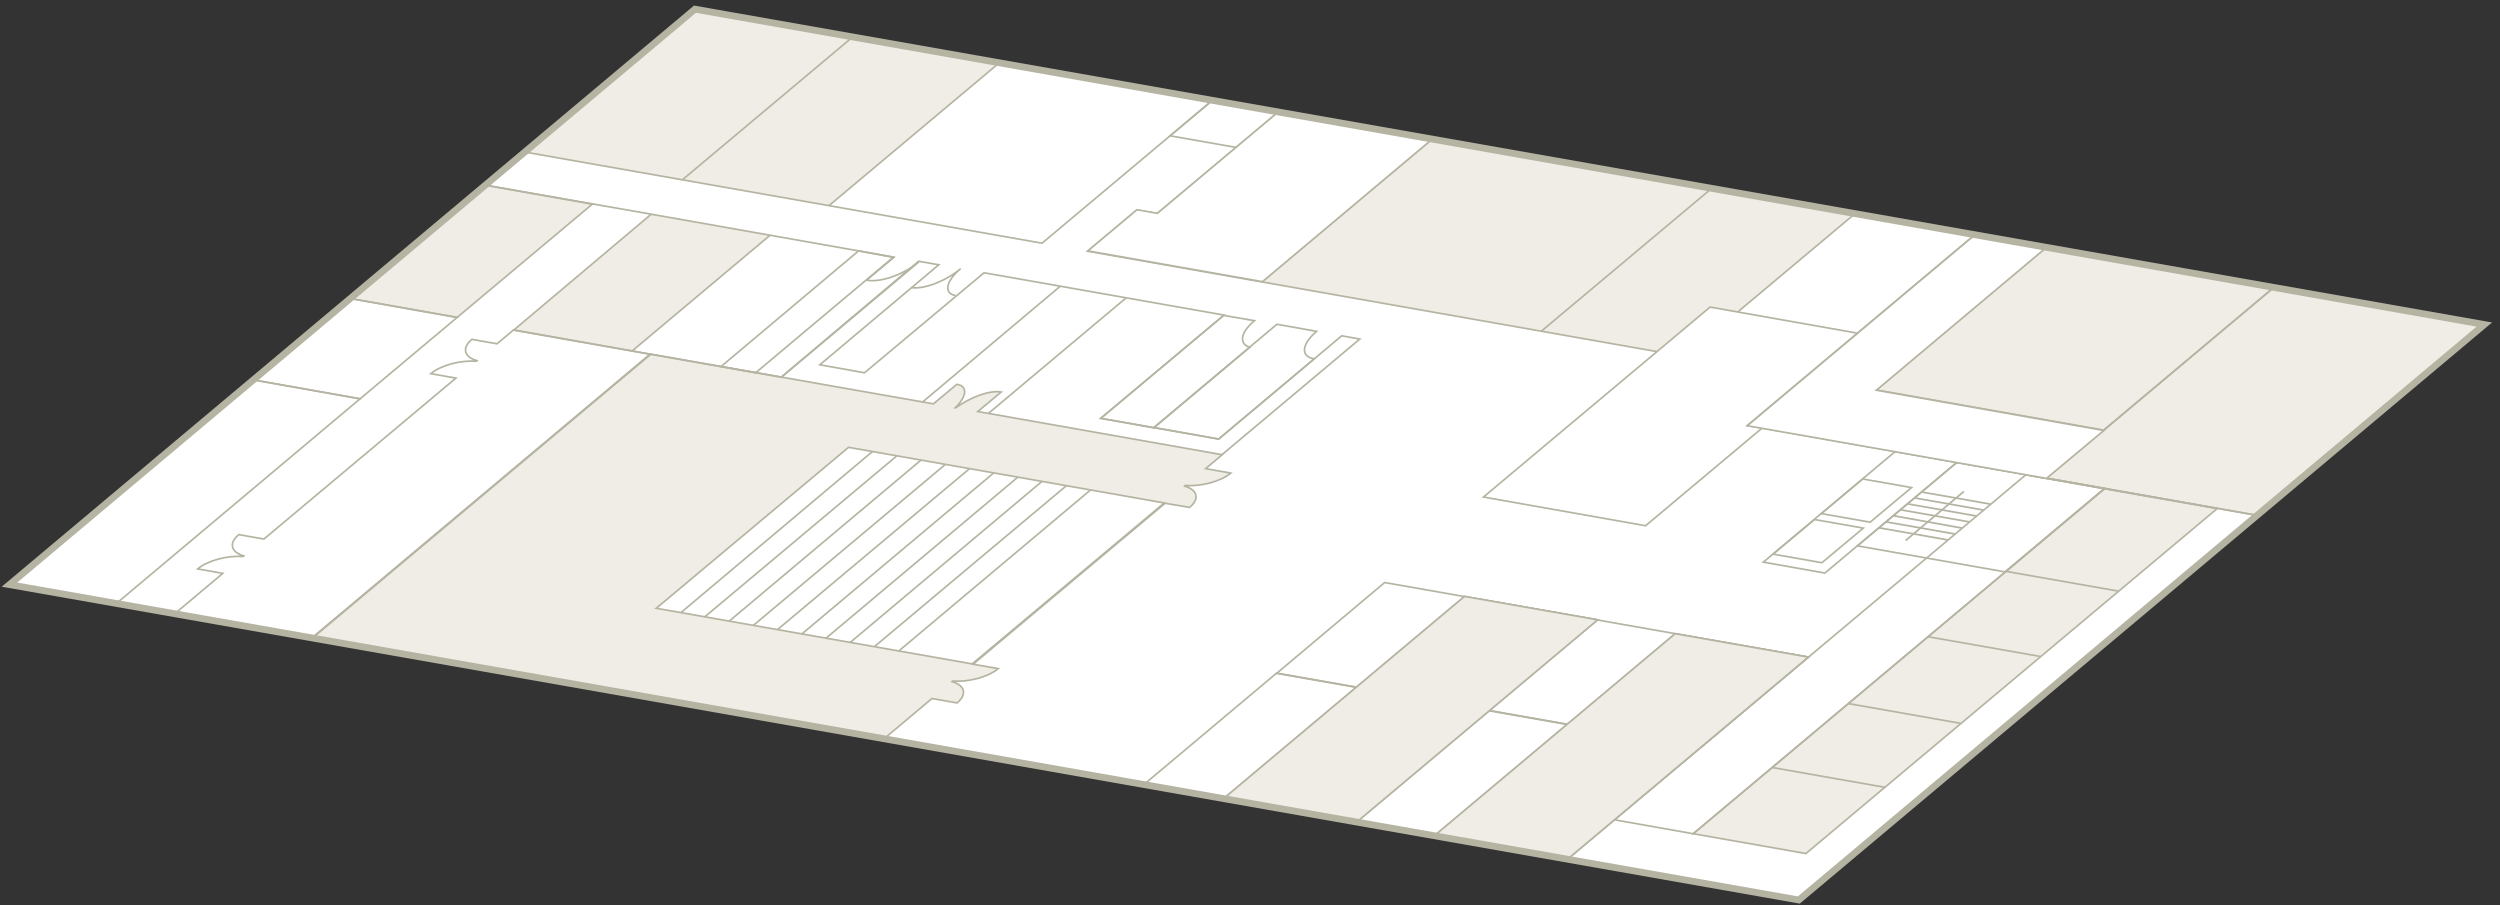 <?xml version="1.0" encoding="utf-8"?>
<!-- Generator: Adobe Illustrator 28.1.0, SVG Export Plug-In . SVG Version: 6.00 Build 0)  -->
<svg version="1.1" id="レイヤー_1" xmlns="http://www.w3.org/2000/svg" xmlns:xlink="http://www.w3.org/1999/xlink" x="0px"
	 y="0px" width="845px" height="306px" viewBox="0 0 845 306" style="enable-background:new 0 0 845 306;" xml:space="preserve">
<rect x="0" y="0" width="845" height="306" fill="#333333" stroke="none"/>
<style type="text/css">
	.st0{fill:#FFFFFF;}
	.st1{clip-path:url(#SVGID_00000064350383082691281800000013489716379974077085_);}
	.st2{fill:none;}
	.st3{fill:#F66965;}
	.st4{fill:#EFEDE5;}
	.st5{clip-path:url(#SVGID_00000112590488015789570990000011213978879792870284_);}
	.st6{fill:none;stroke:#B5B4A2;stroke-width:0.575;stroke-miterlimit:10;}
	.st7{clip-path:url(#SVGID_00000074420900648122322900000004751661108411444143_);}
	.st8{fill:none;stroke:#B5B4A2;stroke-width:0.594;stroke-miterlimit:10;}
	.st9{fill:#FFFFFF;stroke:#B5B4A2;stroke-width:0.575;stroke-miterlimit:10;}
	.st10{fill:#FFFFFF;stroke:#B5B4A2;stroke-width:0.57;}
	.st11{fill:#EFEDE5;stroke:#B5B4A2;stroke-width:0.57;}
	.st12{fill:none;stroke:#B5B4A2;stroke-width:2.3;stroke-miterlimit:10;}
</style>
<g id="グループ_169" transform="translate(-2002.699 -989)">
	<g id="_3" transform="translate(2002.699 989)">
		<path id="パス_934" class="st0" d="M3.2,197.6L608,304.2l231.8-194.5L234.9,3.1L3.2,197.6z"/>
		<path id="パス_935" class="st0" d="M3.2,197.6L608,304.2l231.8-194.5L234.9,3.1L3.2,197.6z"/>
		<g id="グループ_47" transform="translate(0 0)">
			<g>
				<defs>
					<rect id="SVGID_1_" x="-163" y="-58.8" width="1105.1" height="413.7"/>
				</defs>
				<clipPath id="SVGID_00000018230130362046713030000013280180225937906093_">
					<use xlink:href="#SVGID_1_"  style="overflow:visible;"/>
				</clipPath>
				<g id="グループ_46" style="clip-path:url(#SVGID_00000018230130362046713030000013280180225937906093_);">
					<path id="パス_936" class="st0" d="M290.2,84.8l-46.5,39.1l20.4,3.6l46.5-39c-5.1,4.3-13,7.1-17.7,6.2l9.2-7.7"/>
					<path id="パス_937" class="st0" d="M545.7,277.1l26.6,4.7l139-116.6l-26.6-4.7L545.7,277.1z"/>
					<path id="パス_938" class="st0" d="M431.5,227.5l143.2,25.2l36.5-30.7L468,196.9L431.5,227.5z"/>
					<path id="パス_939" class="st0" d="M596,190l20.8,3.7l44.6-37.4l-20.8-3.7L596,190z"/>
					<path id="パス_940" class="st0" d="M599.3,187.3l16.5,2.9l14-11.7l-16.5-2.9L599.3,187.3z"/>
					<path id="パス_941" class="st0" d="M615.6,173.6l16.5,2.9l14-11.7l-16.5-2.9L615.6,173.6z"/>
					<path id="パス_942" class="st0" d="M627.8,184.5l49.9,8.8l33.6-28.2l-49.9-8.8L627.8,184.5z"/>
					<line id="線_472" class="st2" x1="716" y1="199.8" x2="677.9" y2="193.1"/>
					<line id="線_473" class="st2" x1="689.7" y1="221.9" x2="651.6" y2="215.2"/>
					<line id="線_474" class="st2" x1="662.7" y1="244.5" x2="624.7" y2="237.8"/>
					<line id="線_475" class="st2" x1="637" y1="266.1" x2="598.9" y2="259.4"/>
					<path id="パス_943" class="st0" d="M420.1,119.3l13.4,2.4l11.5-9.6l-13.4-2.4L420.1,119.3z"/>
					<path id="パス_944" class="st0" d="M413,153.7l46.6-39.1l-6.1-1.1l-41.6,34.9l-39.8-7l41.6-34.9l-81.1-14.3L292.2,126
						l-15.1-2.7l40.2-33.8l-6.8-1.2L264,127.5"/>
					<path id="パス_945" class="st0" d="M432.1,37.8l194.9,34.4l-57.6,48.3L367.6,84.9L384.2,71l6.9,1.2"/>
					<path id="パス_946" class="st0" d="M395.5,45.9l44.2,7.8l14.3-12l-44.2-7.8L395.5,45.9z"/>
					<line id="線_476" class="st2" x1="337.8" y1="21.2" x2="280.2" y2="69.5"/>
					<line id="線_477" class="st2" x1="288.2" y1="12.5" x2="230.6" y2="60.8"/>
					<line id="線_478" class="st2" x1="484.1" y1="47" x2="426.5" y2="95.3"/>
					<line id="線_479" class="st2" x1="578.5" y1="63.7" x2="520.9" y2="112"/>
					<line id="線_480" class="st2" x1="260.3" y1="79.5" x2="213.7" y2="118.6"/>
					<line id="線_481" class="st2" x1="358.3" y1="96.8" x2="311.8" y2="135.9"/>
					<line id="線_482" class="st2" x1="380.6" y1="100.7" x2="334" y2="139.8"/>
					<path id="パス_947" class="st0" d="M85.6,128.4l36.1,6.4l32.8-27.5l-36.1-6.4L85.6,128.4z"/>
					<path id="パス_948" class="st0" d="M3.2,197.6l36.1,6.4l82.4-69.2l-36.1-6.4L3.2,197.6z"/>
					<path id="パス_949" class="st0" d="M424,108.4l-10.4-1.8L372,141.4l18,3.2l32.4-27.2C418.7,116.2,419.2,112.4,424,108.4"/>
					<path id="パス_950" class="st0" d="M444.2,121.3l-32.3,27.1l-21.9-3.9l41.6-34.9l13.4,2.4
						C439.9,116.4,439.5,120.5,444.2,121.3"/>
					<line id="線_483" class="st2" x1="635.1" y1="178.4" x2="658.4" y2="182.5"/>
					<line id="線_484" class="st2" x1="637.5" y1="176.4" x2="660.8" y2="180.5"/>
					<line id="線_485" class="st2" x1="639.9" y1="174.3" x2="663.2" y2="178.5"/>
					<line id="線_486" class="st2" x1="642.3" y1="172.3" x2="665.6" y2="176.4"/>
					<line id="線_487" class="st2" x1="644.7" y1="170.3" x2="668" y2="174.4"/>
					<line id="線_488" class="st2" x1="647.1" y1="168.3" x2="670.4" y2="172.4"/>
					<line id="線_489" class="st2" x1="649.5" y1="166.3" x2="672.8" y2="170.4"/>
					<line id="線_490" class="st2" x1="663.8" y1="166.1" x2="644.1" y2="182.7"/>
					<path id="パス_951" class="st0" d="M697.3,179.8c4.7-3.9,12.6-6.4,17.6-5.5l1.4,0.2c5,0.9,5.3,4.8,0.7,8.7l-102,85.6
						c-4.7,3.9-12.6,6.4-17.6,5.5l-1.4-0.2c-5-0.9-5.3-4.8-0.7-8.7"/>
					<path id="パス_952" class="st0" d="M501.4,168l54.8,9.7l76.6-64.2l-54.8-9.7L501.4,168z"/>
					<path id="パス_953" class="st0" d="M590.6,143.8l172.3,30.4l76.9-64.5L667.5,79.3L590.6,143.8z"/>
					<path id="パス_954" class="st0" d="M221.9,205.6l106.8,18.8l64.9-54.4l-106.8-18.8L221.9,205.6z"/>
					<line id="線_491" class="st2" x1="230.1" y1="207.1" x2="294.9" y2="152.6"/>
					<line id="線_492" class="st2" x1="238.2" y1="208.5" x2="303.1" y2="154.1"/>
					<line id="線_493" class="st2" x1="246.4" y1="210" x2="311.3" y2="155.5"/>
					<line id="線_494" class="st2" x1="254.6" y1="211.4" x2="319.5" y2="157"/>
					<line id="線_495" class="st2" x1="262.8" y1="212.8" x2="327.7" y2="158.4"/>
					<line id="線_496" class="st2" x1="271" y1="214.3" x2="335.8" y2="159.9"/>
					<line id="線_497" class="st2" x1="279.2" y1="215.7" x2="344" y2="161.3"/>
					<line id="線_498" class="st2" x1="287.3" y1="217.2" x2="352.2" y2="162.7"/>
					<line id="線_499" class="st2" x1="295.5" y1="218.6" x2="360.4" y2="164.2"/>
					<line id="線_500" class="st2" x1="303.7" y1="220.1" x2="368.6" y2="165.6"/>
					<line id="線_501" class="st2" x1="164.1" y1="62.6" x2="220.1" y2="72.4"/>
					<path id="パス_955" class="st0" d="M260.3,79.5l-46.6,39.1l29.9,5.3l46.6-39.1L260.3,79.5z"/>
					<path id="パス_956" class="st0" d="M302,86.9l-11.8-2.1l-46.6,39.1l11.8,2.1L302,86.9z"/>
					<path id="パス_957" class="st0" d="M574.7,252.8l-71.2-12.6l-44.9,37.7l71.2,12.6L574.7,252.8z"/>
					<path id="パス_958" class="st0" d="M458.5,232.3l-44.9,37.7l45,7.9l44.9-37.7L458.5,232.3z"/>
					<path id="パス_959" class="st0" d="M409.8,33.9l-72-12.7l-57.6,48.3l72,12.7L409.8,33.9z"/>
					<path id="_66666666塗り" class="st3" d="M454,41.7l-21.9-3.9l-14.3,12l-26.6,22.3l-6.9-1.2l-16.6,13.9l59,10.4L484.1,47
						L454,41.7z"/>
					<path id="パス_962" class="st0" d="M587.3,105.4l-9.3-1.6L560,118.8l9.3,1.6L587.3,105.4z"/>
					<path id="パス_963" class="st0" d="M173.6,111.5l-5.6,4.7l-8.5-1.5c-3.5,2.9-2.6,6,1.7,7.2l-0.2,0.2
						c-5.3-0.4-11.9,1.3-15.4,4.2l8.5,1.5l-64.9,54.4l-8.5-1.5c-3.5,2.9-2.6,6,1.7,7.2l-0.2,0.2c-5.3-0.4-11.9,1.3-15.4,4.2l8.5,1.5
						l-16.2,13.6l46.3,8.2l114.3-95.9"/>
				</g>
			</g>
		</g>
		<path id="パス_964" class="st4" d="M220.1,72.4l-46.6,39.1l40.2,7.1l46.6-39.1L220.1,72.4z"/>
		<path id="健康1-2塗り" class="st0" d="M839.8,109.7L667.5,79.3l-76.9,64.5l172.3,30.4L839.8,109.7z"/>
		<path id="健康1塗り" class="st4" d="M691.7,161.7l71.2,12.6l76.9-64.5l-71.2-12.6L691.7,161.7z"/>
		<path id="健康2塗り" class="st4" d="M634.2,131.8l76.9,13.6l57.4-48.2l-76.9-13.6L634.2,131.8z"/>
		<path id="パス_967" class="st4" d="M572.3,281.8l38.1,6.7l139-116.6l-38.1-6.7L572.3,281.8z"/>
		<path id="パス_970" class="st4" d="M484.1,47l-57.6,48.3l94.4,16.6l57.6-48.3L484.1,47z"/>
		<path id="パス_971" class="st4" d="M587.3,105.4l39.6-33.2l-48.4-8.5L521,112l39.1,6.9l17.9-15.1L587.3,105.4z"/>
		<path id="パス_972" class="st4" d="M234.9,3.1l-57.6,48.3l53.3,9.4l57.6-48.3L234.9,3.1z"/>
		<path id="パス_973" class="st4" d="M288.2,12.5l-57.6,48.3l49.5,8.7l57.6-48.3L288.2,12.5z"/>
		<path id="パス_974" class="st4" d="M118.4,100.9l36.1,6.4l45.7-38.3l-36.1-6.4L118.4,100.9z"/>
		<path id="パス_975" class="st0" d="M431.5,227.5l-44.9,37.7l27,4.8l44.9-37.7L431.5,227.5z"/>
		<g id="グループ_49" transform="translate(0 0)">
			<g>
				<defs>
					<rect id="SVGID_00000131342177885096644950000003706986092396690608_" x="-163" y="-58.8" width="1105.1" height="413.7"/>
				</defs>
				<clipPath id="SVGID_00000018939692858092358300000013930965612010759051_">
					<use xlink:href="#SVGID_00000131342177885096644950000003706986092396690608_"  style="overflow:visible;"/>
				</clipPath>
				<g id="グループ_48" style="clip-path:url(#SVGID_00000018939692858092358300000013930965612010759051_);">
					<path id="パス_976" class="st4" d="M400.4,164.3l0.2-0.2c5.3,0.4,11.9-1.3,15.4-4.2l-8.5-1.5l5.6-4.7l-82.6-14.6l7.9-6.6
						c-3.8-0.7-10.3,1.7-15.3,5.3l-0.2,0c3.9-3.8,4.3-7.3,0.5-7.9l-7.9,6.6l-95.5-16.8l-114.3,95.9l193.1,34.1l16.2-13.6l8.5,1.5
						c3.5-2.9,2.6-6-1.7-7.2l0.2-0.2c5.3,0.4,11.9-1.3,15.4-4.2l-8.5-1.5l0,0l-106.8-18.8l64.9-54.4L393.5,170l0,0l8.5,1.5
						C405.5,168.6,404.7,165.5,400.4,164.3"/>
				</g>
			</g>
		</g>
		<path id="パス_977" class="st6" d="M234.9,3.1l174.9,30.8l-57.6,48.3L177.4,51.4L234.9,3.1z"/>
		<path id="パス_978" class="st6" d="M220.1,72.4L302,86.9l-46.6,39.1l-81.8-14.4L220.1,72.4z"/>
		<g id="グループ_51" transform="translate(0 0)">
			<g>
				<defs>
					<rect id="SVGID_00000052084087933268005390000008028670817300296607_" x="-163" y="-58.8" width="1105.1" height="413.7"/>
				</defs>
				<clipPath id="SVGID_00000041280722933031435350000000342678940115999657_">
					<use xlink:href="#SVGID_00000052084087933268005390000008028670817300296607_"  style="overflow:visible;"/>
				</clipPath>
				<g id="グループ_50" style="clip-path:url(#SVGID_00000041280722933031435350000000342678940115999657_);">
					<path id="パス_979" class="st6" d="M290.2,84.8l-46.5,39.1l20.4,3.6l46.5-39c-5.1,4.3-13,7.1-17.7,6.2l9.2-7.7L290.2,84.8z"
						/>
					<path id="パス_980" class="st6" d="M545.7,277.1l26.6,4.7l139-116.6l-26.6-4.7L545.7,277.1z"/>
					<path id="パス_981" class="st6" d="M468,196.9l143.2,25.2l-36.5,30.7l-143.2-25.2L468,196.9z"/>
					<path id="パス_982" class="st6" d="M431.5,227.5l143.2,25.2l-44.9,37.7l-143.2-25.2L431.5,227.5z"/>
					<path id="パス_983" class="st6" d="M596,190l20.8,3.7l44.6-37.4l-20.8-3.7L596,190z"/>
					<path id="パス_984" class="st6" d="M599.3,187.3l16.5,2.9l14-11.7l-16.5-2.9L599.3,187.3z"/>
					<path id="パス_985" class="st6" d="M615.6,173.6l16.5,2.9l14-11.7l-16.5-2.9L615.6,173.6z"/>
					<path id="パス_986" class="st6" d="M627.8,184.5l49.9,8.8l33.6-28.2l-49.9-8.8L627.8,184.5z"/>
					<path id="パス_987" class="st6" d="M572.3,281.8l38.1,6.7l139-116.6l-38.1-6.7L572.3,281.8z"/>
					<line id="線_502" class="st6" x1="716" y1="199.8" x2="677.9" y2="193.1"/>
					<line id="線_503" class="st6" x1="689.7" y1="221.9" x2="651.6" y2="215.2"/>
					<line id="線_504" class="st6" x1="662.7" y1="244.5" x2="624.7" y2="237.8"/>
					<line id="線_505" class="st6" x1="637" y1="266.1" x2="598.9" y2="259.4"/>
					<path id="パス_989" class="st6" d="M413,153.7l46.6-39.1l-6.1-1.1l-41.6,34.9l-39.8-7l41.6-34.9l-81.1-14.3L292.2,126
						l-15.1-2.7l40.2-33.8l-6.8-1.2L264,127.5"/>
					<path id="パス_990" class="st6" d="M323,99.9c-4.1-0.7-3.4-4.8,1.7-9.1c-5.1,4.3-12.6,7.1-16.7,6.4"/>
					<path id="_44444444枠" class="st6" d="M432.1,37.8l194.9,34.4l-57.6,48.3L367.6,84.9L384.2,71l6.9,1.2L432.1,37.8z"/>
					<path id="_33333333枠" class="st6" d="M409.8,33.9l44.2,7.8l-14.3,12l-44.2-7.8L409.8,33.9z"/>
					<line id="線_506" class="st6" x1="337.8" y1="21.2" x2="280.2" y2="69.5"/>
					<line id="線_507" class="st6" x1="288.2" y1="12.5" x2="230.6" y2="60.8"/>
					<line id="線_508" class="st6" x1="484.1" y1="47" x2="426.5" y2="95.3"/>
					<line id="線_509" class="st6" x1="578.5" y1="63.7" x2="520.9" y2="112"/>
					<line id="線_510" class="st6" x1="260.3" y1="79.5" x2="213.7" y2="118.6"/>
					<line id="線_511" class="st6" x1="358.3" y1="96.8" x2="311.8" y2="135.9"/>
					<line id="線_512" class="st6" x1="380.6" y1="100.7" x2="334" y2="139.8"/>
					<path id="パス_993" class="st6" d="M164.1,62.6l36.1,6.4l-45.7,38.3l-36.1-6.4L164.1,62.6z"/>
					<path id="パス_994" class="st6" d="M118.4,100.9l36.1,6.4l-32.8,27.5l-36.1-6.4L118.4,100.9z"/>
					<path id="パス_995" class="st6" d="M85.6,128.4l36.1,6.4l-82.4,69.2l-36.1-6.4L85.6,128.4z"/>
					<path id="パス_996" class="st6" d="M424,108.4l-10.4-1.8L372,141.4l18,3.2l32.4-27.2C418.7,116.2,419.2,112.4,424,108.4z"/>
					<path id="パス_997" class="st6" d="M444.2,121.3l-32.3,27.1l-21.9-3.9l41.6-34.9l13.4,2.4
						C439.9,116.4,439.5,120.5,444.2,121.3z"/>
					<line id="線_513" class="st8" x1="635.1" y1="178.4" x2="658.4" y2="182.5"/>
					<line id="線_514" class="st8" x1="637.5" y1="176.4" x2="660.8" y2="180.5"/>
					<line id="線_515" class="st8" x1="639.9" y1="174.3" x2="663.2" y2="178.5"/>
					<line id="線_516" class="st8" x1="642.3" y1="172.3" x2="665.6" y2="176.4"/>
					<line id="線_517" class="st8" x1="644.7" y1="170.3" x2="668" y2="174.4"/>
					<line id="線_518" class="st8" x1="647.1" y1="168.3" x2="670.4" y2="172.4"/>
					<line id="線_519" class="st8" x1="649.5" y1="166.3" x2="672.8" y2="170.4"/>
					<line id="線_520" class="st8" x1="663.8" y1="166.1" x2="644.1" y2="182.7"/>
					<path id="ああああああああ" class="st9" d="M632.8,113.5l-54.8-9.7L501.4,168l54.8,9.7L632.8,113.5z"/>
					<path id="健康1-2枠" class="st6" d="M839.8,109.7L667.5,79.3l-76.9,64.5l172.3,30.4L839.8,109.7z"/>
					<path id="健康枠1" class="st6" d="M839.8,109.7l-71.2-12.6l-76.9,64.5l71.2,12.6L839.8,109.7z"/>
					<path id="健康枠2" class="st6" d="M768.5,97.2l-76.9-13.6l-57.4,48.2l76.9,13.6L768.5,97.2z"/>
					<path id="パス_1003" class="st6" d="M495,201.6l45,7.9l-81.4,68.3l-45-7.9L495,201.6z"/>
					<path id="パス_1004" class="st6" d="M566.2,214.2l45,7.9l-81.4,68.3l-45-7.9L566.2,214.2z"/>
					<path id="パス_1005" class="st6" d="M173.6,111.5l-5.6,4.7l-8.5-1.5c-3.5,2.9-2.6,6,1.7,7.2l-0.2,0.2
						c-5.3-0.4-11.9,1.3-15.4,4.2l8.5,1.5l-64.9,54.4l-8.5-1.5c-3.5,2.9-2.6,6,1.7,7.2l-0.2,0.2c-5.3-0.4-11.9,1.3-15.4,4.2l8.5,1.5
						l-16.2,13.6l46.3,8.2l114.3-95.9L173.6,111.5z"/>
					<path id="パス_1006" class="st6" d="M402.1,171.5c3.5-2.9,2.6-6-1.7-7.2l0.2-0.2c5.3,0.4,11.9-1.3,15.4-4.2l-8.5-1.5l5.6-4.7
						l-82.6-14.6l7.9-6.6c-3.8-0.7-10.3,1.7-15.3,5.3l-0.2,0c3.9-3.8,4.3-7.3,0.5-7.9l-7.9,6.6l-95.5-16.8l-114.3,95.9l193.1,34.1
						l16.2-13.6l8.5,1.5c3.5-2.9,2.6-6-1.7-7.2l0.2-0.2c5.3,0.4,11.9-1.3,15.4-4.2l-8.5-1.5l64.9-54.4L402.1,171.5z"/>
					<path id="パス_1007" class="st6" d="M286.8,151.2L393.5,170l-64.9,54.4l-106.8-18.8L286.8,151.2z"/>
					<line id="線_521" class="st6" x1="230.1" y1="207.1" x2="294.9" y2="152.6"/>
					<line id="線_522" class="st6" x1="238.2" y1="208.5" x2="303.1" y2="154.1"/>
					<line id="線_523" class="st6" x1="246.4" y1="210" x2="311.3" y2="155.5"/>
					<line id="線_524" class="st6" x1="254.6" y1="211.4" x2="319.5" y2="157"/>
					<line id="線_525" class="st6" x1="262.8" y1="212.8" x2="327.7" y2="158.4"/>
					<line id="線_526" class="st6" x1="271" y1="214.3" x2="335.8" y2="159.9"/>
					<line id="線_527" class="st6" x1="279.2" y1="215.7" x2="344" y2="161.3"/>
					<line id="線_528" class="st6" x1="287.3" y1="217.2" x2="352.2" y2="162.7"/>
					<line id="線_529" class="st6" x1="295.5" y1="218.6" x2="360.4" y2="164.2"/>
					<line id="線_530" class="st6" x1="303.7" y1="220.1" x2="368.6" y2="165.6"/>
					<line id="線_531" class="st6" x1="164.1" y1="62.6" x2="220.1" y2="72.4"/>
					<path id="前面オブジェクトで型抜き_1" class="st9" d="M691.7,161.7l-101.1-17.8l76.9-64.5l24.1,4.3l-57.4,48.2
						l76.9,13.6L691.7,161.7L691.7,161.7L691.7,161.7z M830.8,117.2L830.8,117.2l8.9-7.5L830.8,117.2z"/>
					<path id="_66666666塗り-2" class="st10" d="M454,41.7l-21.9-3.9l-14.3,12l-26.6,22.3l-6.9-1.2l-16.6,13.9l59,10.4L484.1,47
						L454,41.7z"/>
				</g>
			</g>
		</g>
		<path id="塗り" class="st11" d="M413.6,269.9l45,7.9l81.4-68.3l-45-7.9L413.6,269.9z"/>
		<path id="塗り-2" class="st11" d="M484.8,282.5l45,7.9l81.4-68.3l-45-7.9L484.8,282.5z"/>
		<path id="パス_1008" class="st12" d="M608,304.2L3.2,197.6L234.9,3.1l604.8,106.6L608,304.2z"/>
	</g>
</g>
</svg>
